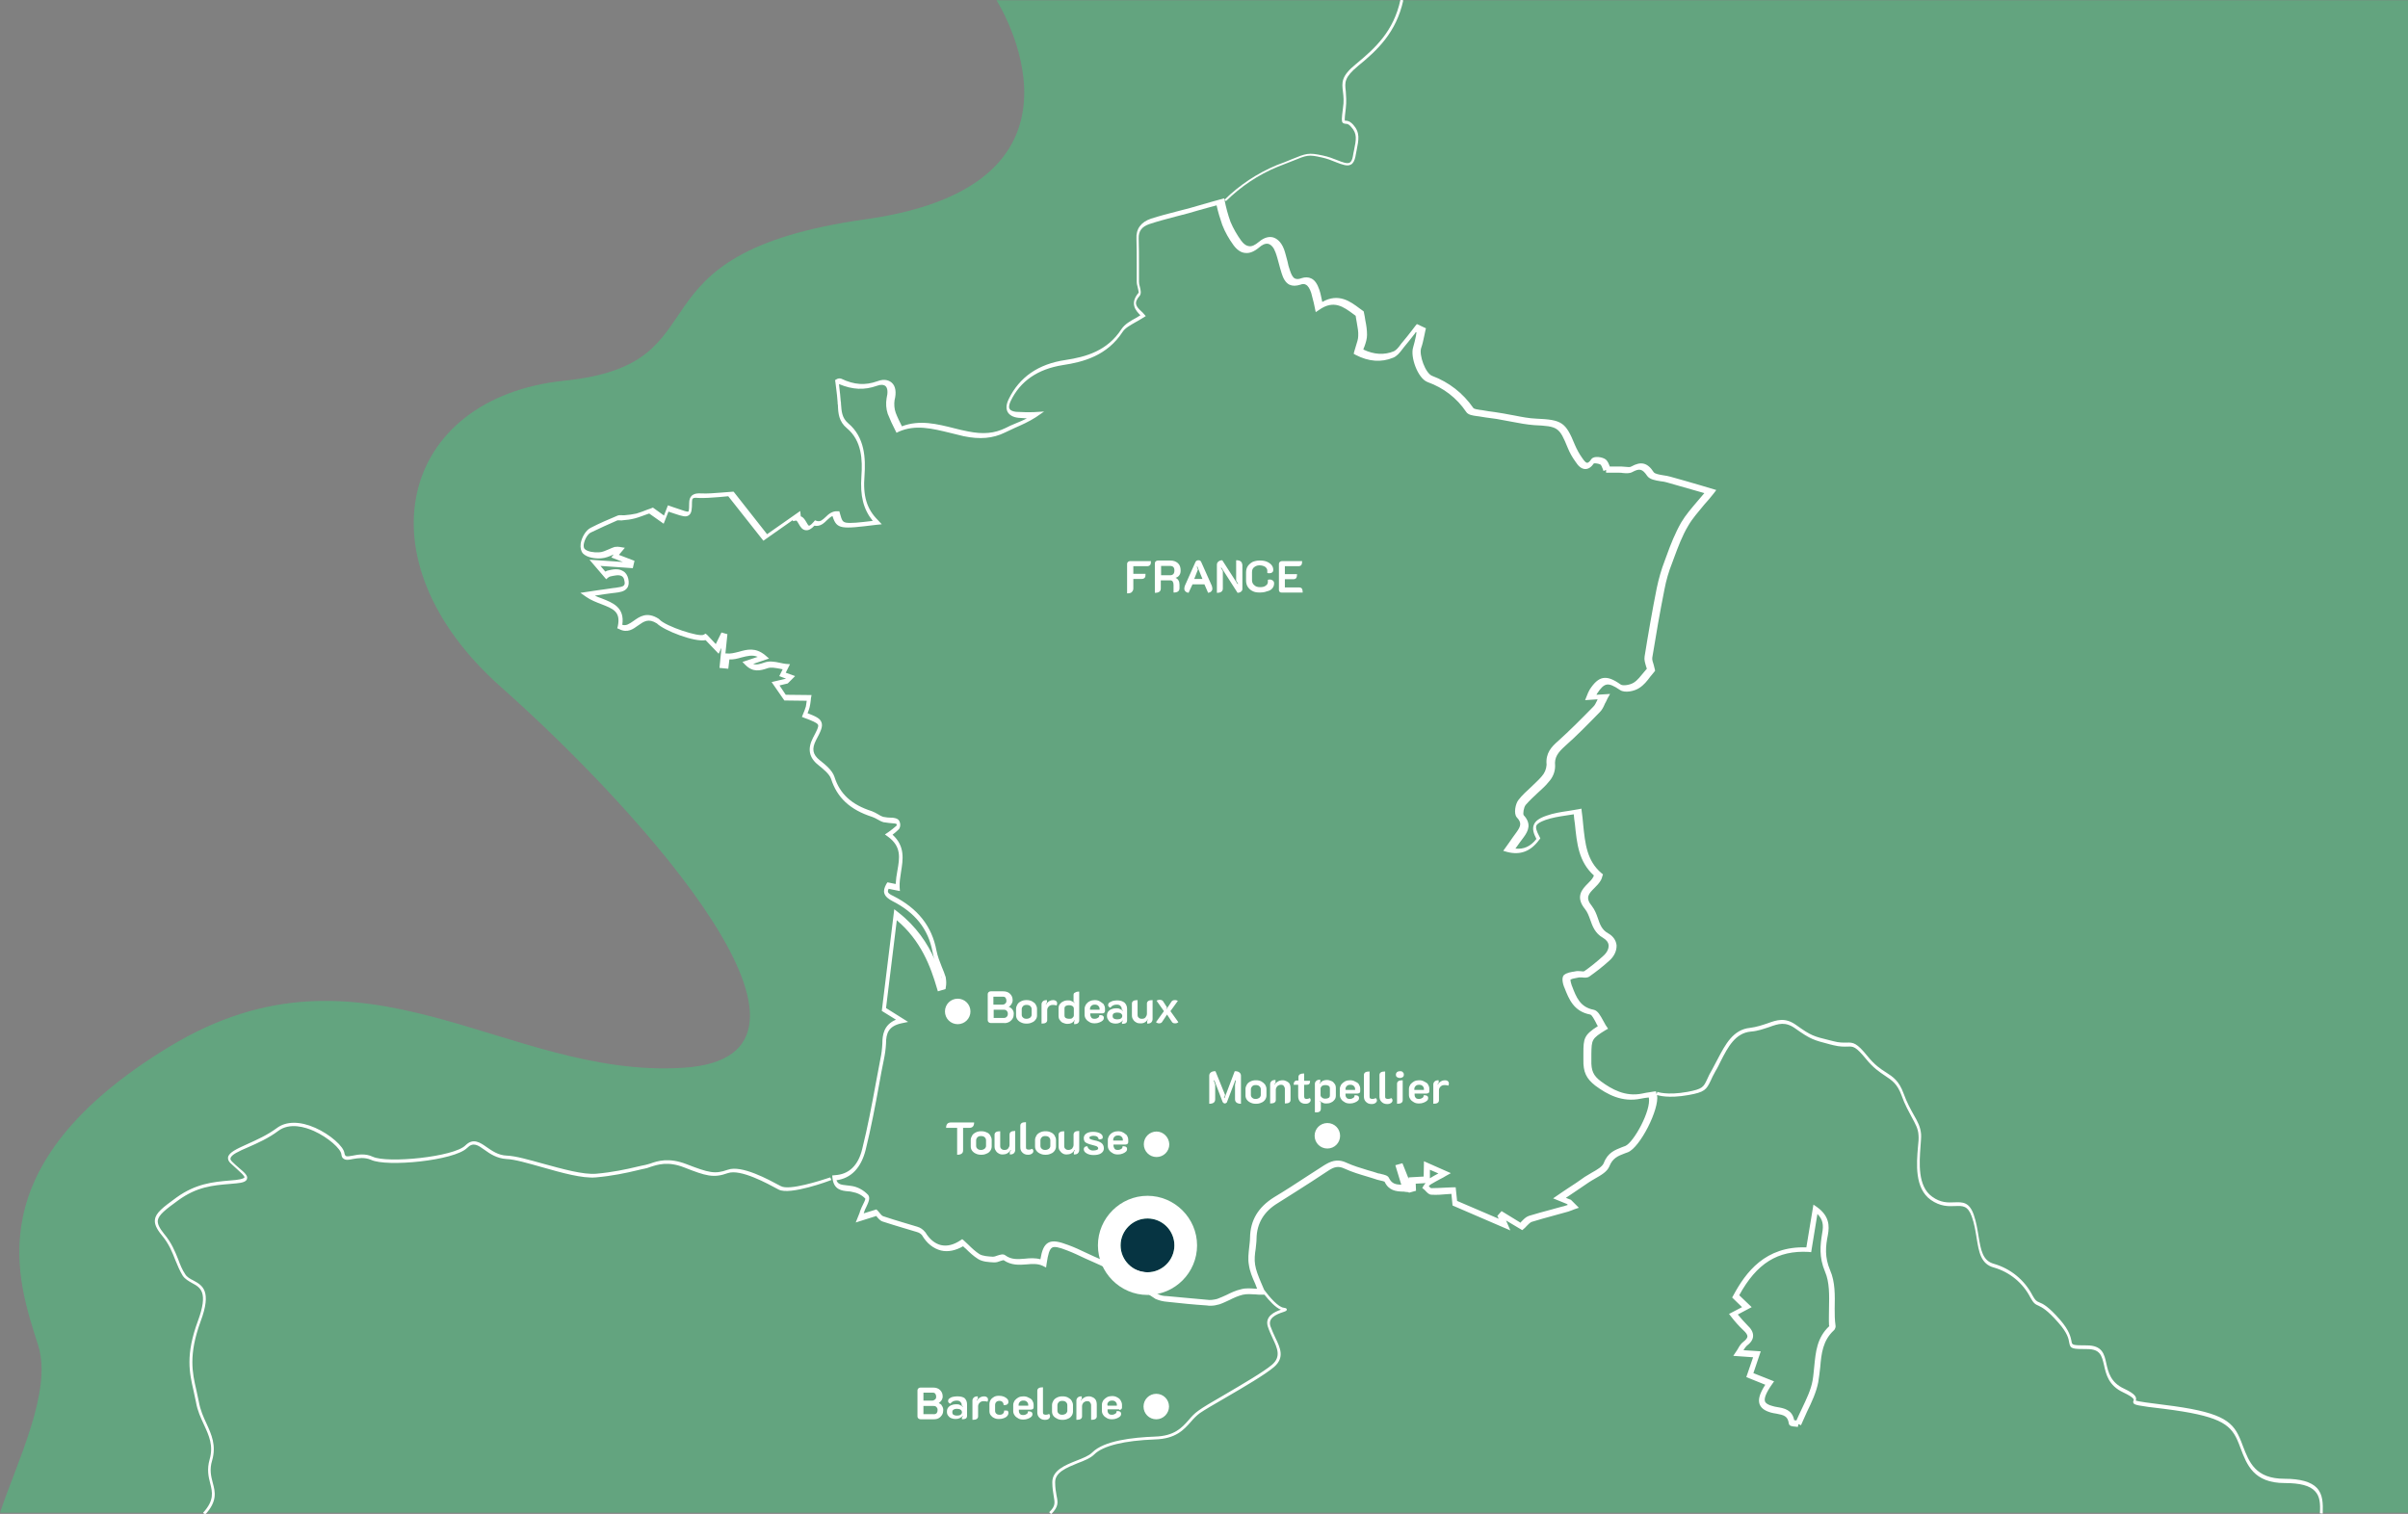 <?xml version="1.0" encoding="utf-8"?><svg version="1.1" id="map_x5F_footer" xmlns="http://www.w3.org/2000/svg" x="0" y="0" viewBox="0 0 850.1 534.5" xml:space="preserve"><rect x="0" y="0" width="850.1" height="534.5" fill="#808080" stroke="none"/><style>.st1{fill:#fff}</style><path d="M351.8.1s41.4 65-46.1 77.3-48.2 51-106.4 57-73.1 63.2-22.5 108.1S303.9 373.1 241.1 377s-112.3-49.4-181.4-7.4-53.2 83.1-46.2 105.5c5.1 16.1-7.7 41.5-13.5 59h850.1V.1H351.8z" fill="#63a47f"></path><path class="st1" d="M405.3 359.8c0 .3-.1.4-.3.6v1c.6 0 1.1-.1 1.4-.4s.5-.7.5-1.2v-6.7c-.7 0-1.2.1-1.5.3-.3.2-.5.5-.5.9v3.6c0 .5-.2.9-.5 1.3s-.8.5-1.3.5-.8-.1-1.1-.4c-.3-.2-.4-.6-.4-1v-5.2c-.7 0-1.2.1-1.5.3-.3.2-.5.5-.5.9v4.1c0 .6.1 1.1.4 1.5.2.4.6.8 1 1 .4.3.9.4 1.5.4 1.2.1 2.1-.4 2.8-1.5zm-39.2-1.3v-2.3c0-.6-.2-1.1-.5-1.6s-.8-.8-1.3-1.1c-.6-.3-1.2-.4-1.9-.4s-1.3.1-1.9.4c-.6.3-1 .6-1.3 1.1-.3.5-.5 1-.5 1.6v2.3c0 .6.2 1.1.5 1.5.3.4.8.8 1.3 1 .6.3 1.2.4 1.9.4s1.3-.1 1.9-.4c.6-.2 1-.6 1.3-1 .4-.5.5-1 .5-1.5zm-1.9-.2c0 .4-.2.7-.5 1-.3.2-.7.4-1.3.4-.5 0-.9-.1-1.2-.4-.3-.2-.5-.6-.5-1v-2c0-.4.2-.8.5-1.1.3-.3.7-.4 1.2-.4s1 .1 1.3.4c.3.3.5.6.5 1.1v2zm-7.9 2.5c.5-.3.9-.7 1.2-1.2.3-.5.4-1.1.4-1.7 0-.6-.2-1.1-.5-1.5s-.8-.8-1.3-.9c.4-.2.7-.5 1-1 .2-.4.4-.8.4-1.3 0-1-.3-1.7-.9-2.3s-1.4-.9-2.5-.9h-4.3c-.3 0-.6.1-.8.3-.2.2-.3.4-.3.7v9.2c0 .3.1.5.3.7.2.2.5.3.8.3h4.6c.7.1 1.3-.1 1.9-.4zm-5.5-8.9h3.3c.4 0 .7.1.9.4.2.3.3.6.3 1s-.1.8-.4 1c-.3.3-.6.4-.9.4h-3.3v-2.8zm0 7.5v-2.9h3.6c.4 0 .8.1 1 .4.3.3.4.6.4 1 0 .5-.1.8-.4 1.1-.3.3-.6.4-1 .4h-3.6zm65-6c-.1-.1-.2-.2-.4-.2-.2-.1-.4-.1-.6-.1-.6 0-1 .2-1.2.5l-1.8 2.7-.1-.1.3-.5-1.4-2.2c-.2-.3-.6-.5-1.2-.5-.2 0-.4 0-.6.1-.2.1-.4.1-.5.2l2.6 3.7-2.8 3.9c.1.1.3.2.5.3.2.1.4.1.6.1.2 0 .4 0 .6-.1.2-.1.3-.2.4-.3l1.8-2.7 1.8 2.7c.1.1.2.2.4.3.2.1.4.1.7.1.2 0 .4 0 .6-.1.2-.1.4-.2.5-.3l-2.8-3.9 2.6-3.6zm-36.8-2.1v2.4c.2.1.3.2.4.3l-.1.1c-.3-.3-.6-.5-1.1-.7-.4-.2-.8-.2-1.2-.2-.6 0-1.2.1-1.7.4-.5.2-.9.6-1.2 1-.3.4-.4.9-.4 1.5v2.5c0 .6.1 1.1.4 1.5.3.4.6.8 1.1 1 .5.2 1 .4 1.6.4.6 0 1.1-.1 1.5-.3.4-.2.8-.6 1.1-1l.1.1c-.1.1-.2.2-.3.4v.9c.6 0 1.1-.1 1.4-.4.3-.3.4-.6.4-1v-10.1c-.7 0-1.2.1-1.5.4-.3 0-.5.3-.5.8zm.1 7.2c0 .4-.2.6-.5.9s-.7.3-1.2.3-.9-.1-1.2-.3c-.3-.2-.4-.5-.4-1v-2.3c0-.4.1-.7.4-.9.3-.2.7-.3 1.2-.3s.9.1 1.2.3c.3.2.5.5.5.9v2.4zm-7.3-5.4c-1 0-1.9.5-2.5 1.5l-.1-.1c.1-.2.2-.3.4-.5v-.9c-.6 0-1.1.1-1.4.4s-.5.6-.5 1.1v6.8c.7 0 1.2-.1 1.5-.3.3-.2.5-.5.5-.9v-3.6c0-.5.2-.9.6-1.3s.9-.5 1.5-.5c.5 0 .9.1 1.2.2.1-.2.2-.4.2-.7 0-.4-.1-.7-.4-.9s-.5-.3-1-.3zm20.5 8c.5.2 1 .3 1.5.3.6 0 1.1-.1 1.5-.3.4-.2.8-.5 1.1-.8l.1.1-.4.4v.7c.6 0 1.1-.1 1.4-.3.3-.2.4-.6.4-1v-4c0-.9-.3-1.6-.9-2.2-.6-.5-1.5-.8-2.6-.8-.6 0-1.1.1-1.6.2-.5.2-.9.4-1.2.6s-.4.6-.4.9c0 .2.1.4.2.5.2.2.4.3.6.4.5-.7 1.2-1.1 2.2-1.1.6 0 1 .1 1.3.4.3.3.5.6.5 1v.3c.2.2.4.3.5.4l-.1.1c-.3-.3-.7-.5-1.1-.7-.4-.2-.8-.2-1.3-.2-.6 0-1.1.1-1.6.3-.5.2-.9.5-1.2.9-.3.4-.4.9-.4 1.4 0 .6.1 1 .4 1.4.3.6.7.9 1.1 1.1zm.9-3.3c.3-.2.7-.3 1.2-.3s1 .1 1.3.3.5.5.5.9-.2.7-.5.9c-.3.2-.7.3-1.3.3-.5 0-.9-.1-1.2-.3s-.4-.5-.4-.9.1-.7.4-.9zm-5-4.3c-.5-.3-1.1-.4-1.7-.4-.6 0-1.2.1-1.8.4s-1 .7-1.3 1.1c-.3.5-.5 1-.5 1.6v2.1c0 .6.2 1.1.5 1.5.3.5.8.8 1.3 1.1.5.3 1.1.4 1.8.4.6 0 1.1-.1 1.6-.3s.9-.4 1.2-.7c.3-.3.4-.6.4-.9 0-.3-.1-.6-.3-.7-.2-.2-.5-.3-.9-.3h-.4c0 .4-.1.7-.4.9-.3.2-.7.4-1.2.4-.6 0-1-.1-1.2-.4s-.4-.7-.4-1.1v-.4h4.2c.3 0 .5-.1.7-.2.2-.2.3-.4.3-.6v-.9c0-.6-.2-1.1-.5-1.6-.5-.4-.9-.7-1.4-1zm-.1 3h-3.3v-.3c0-.5.2-.8.5-1.1.3-.3.7-.4 1.2-.4s.9.1 1.2.4.5.6.5 1.1v.3zm78.2 35v-2.4c-.2-.1-.3-.2-.4-.3l.1-.1c.3.3.6.5 1.1.7.4.2.8.2 1.2.2.6 0 1.2-.1 1.7-.4.5-.2.9-.6 1.2-1 .3-.4.4-.9.4-1.5v-2.5c0-.6-.1-1.1-.4-1.5-.3-.4-.6-.8-1.1-1s-1-.4-1.6-.4c-.6 0-1.1.1-1.5.3-.4.2-.8.6-1.1 1l-.1-.1s.1-.2.3-.4v-.9c-.6 0-1.1.1-1.4.4-.3.3-.5.6-.5 1v10.1c1.4.2 2.1-.3 2.1-1.2zm-.1-7.2c0-.3.2-.6.5-.9.3-.2.7-.3 1.2-.3s.9.1 1.2.3c.3.2.4.5.4 1v2.3c0 .4-.1.7-.4.9s-.7.3-1.2.3-.9-.1-1.2-.4c-.3-.2-.5-.5-.5-.8v-2.4zm12.1-2.5c-.5-.3-1.1-.4-1.7-.4-.6 0-1.2.1-1.8.4-.5.3-1 .7-1.3 1.1-.3.5-.5 1-.5 1.6v2.1c0 .6.2 1.1.5 1.5.3.5.8.8 1.3 1.1.5.3 1.1.4 1.8.4.6 0 1.1-.1 1.6-.3.5-.2.9-.4 1.2-.7s.4-.6.4-.9c0-.3-.1-.6-.3-.7-.2-.2-.5-.3-.9-.3h-.4c0 .4-.1.7-.4.9s-.7.4-1.2.4c-.6 0-1-.1-1.2-.4-.3-.3-.4-.7-.4-1.1v-.4h4.2c.3 0 .5-.1.7-.2s.3-.4.3-.6v-.9c0-.6-.2-1.1-.5-1.6s-.8-.7-1.4-1zm0 3H475v-.3c0-.5.2-.8.5-1.1.3-.3.7-.4 1.2-.4s.9.1 1.2.4.5.6.5 1.1v.3zm7.4 2.9c-.4.2-.8.3-1.2.3-.4 0-.6-.1-.8-.2-.2-.2-.2-.4-.2-.8v-8.7c-.7 0-1.2.1-1.5.3-.3.2-.5.5-.5.9v7.6c0 .8.2 1.4.7 1.9.5.5 1.1.8 2 .8.6 0 1-.1 1.4-.4.3-.2.5-.5.5-.9 0-.1 0-.3-.1-.4-.1-.2-.2-.3-.3-.4zm-23.3 0c-.4.2-.7.3-1.1.3-.4 0-.6-.1-.7-.2-.1-.2-.2-.4-.2-.8v-4h.8c.4 0 .8-.1 1-.3.2-.2.3-.6.3-1.1h-2.1V379c-.7 0-1.1.1-1.5.3-.3.2-.5.5-.5.9v1.3h-.6c-.3 0-.6.1-.8.4-.2.2-.3.6-.3 1.1h1.6v4c0 .8.2 1.4.6 1.9.4.5 1.1.8 1.9.8.6 0 1.1-.1 1.4-.4.3-.2.5-.5.5-.9 0-.1 0-.3-.1-.4 0-.1-.1-.2-.2-.3zm40.3-5.9c-.5-.3-1.1-.4-1.7-.4-.6 0-1.2.1-1.8.4-.5.3-1 .7-1.3 1.1-.3.5-.5 1-.5 1.6v2.1c0 .6.2 1.1.5 1.5.3.5.8.8 1.3 1.1.5.3 1.1.4 1.8.4.6 0 1.1-.1 1.6-.3.5-.2.9-.4 1.2-.7s.4-.6.4-.9c0-.3-.1-.6-.3-.7-.2-.2-.5-.3-.9-.3h-.4c0 .4-.1.7-.4.9s-.7.4-1.2.4c-.6 0-1-.1-1.2-.4-.3-.3-.4-.7-.4-1.1v-.4h4.2c.3 0 .5-.1.7-.2s.3-.4.3-.6v-.9c0-.6-.2-1.1-.5-1.6s-.9-.7-1.4-1zm-.1 3h-3.3v-.3c0-.5.2-.8.5-1.1.3-.3.7-.4 1.2-.4s.9.1 1.2.4.5.6.5 1.1v.3zm-48.3-3c-.4-.2-.9-.4-1.4-.4-.6 0-1.2.1-1.7.4-.5.3-.9.6-1.2 1.1l-.1-.1c.1-.2.3-.4.4-.5v-1c-.6 0-1.1.1-1.4.4-.3.3-.5.6-.5 1.1v6.8c.7 0 1.2-.1 1.5-.3.3-.2.5-.5.5-.9v-3.6c0-.5.2-.9.5-1.3.4-.3.8-.5 1.3-.5s.8.1 1 .4.4.6.4 1v5.2c.7 0 1.2-.1 1.5-.3.3-.2.5-.5.5-.9v-4.3c0-.5-.1-1-.3-1.4s-.6-.7-1-.9zm55.8-.4c-1 0-1.9.5-2.5 1.5l-.1-.1c.1-.2.2-.3.4-.5v-.9c-.6 0-1.1.1-1.4.4-.3.3-.5.6-.5 1.1v6.8c.7 0 1.2-.1 1.5-.3.3-.2.5-.5.5-.9v-3.6c0-.5.2-.9.6-1.3s.9-.5 1.5-.5c.5 0 .9.1 1.2.2.1-.2.2-.4.2-.7 0-.4-.1-.7-.4-.9-.2-.2-.6-.3-1-.3zm-18.9 6.3c-.4.2-.8.3-1.2.3-.4 0-.6-.1-.8-.2-.2-.2-.2-.4-.2-.8v-8.7c-.7 0-1.2.1-1.5.3-.3.2-.5.5-.5.9v7.6c0 .8.2 1.4.7 1.9.5.5 1.1.8 2 .8.6 0 1-.1 1.4-.4.3-.2.5-.5.5-.9 0-.1 0-.3-.1-.4-.1-.2-.2-.3-.3-.4zm3-9.5c-.4 0-.7.1-1 .3-.2.2-.4.5-.4.9s.1.7.4.9c.3.2.6.3 1 .3s.7-.1 1-.3.4-.5.4-.9-.1-.6-.4-.9-.6-.3-1-.3zm-1 4.4v7.1c.7 0 1.2-.1 1.5-.3.3-.2.5-.5.5-.9v-7.1c-.7 0-1.2.1-1.5.3-.3.2-.5.5-.5.9zm-55.7-4c-.4-.3-.9-.4-1.6-.4l-3.6 9.5-.2-.1.4-1-3.4-8.4c-.7 0-1.2.1-1.6.4s-.6.7-.6 1.2v9.9c1.4 0 2.1-.5 2.1-1.6V383l-.5-1.5.2-.1 2.9 7.6c.1.2.2.3.3.4.2.1.3.2.5.2s.4-.1.5-.2c.2-.1.3-.2.3-.4l2.9-7.6.2.1-.3 1.5v5.1c0 1 .7 1.6 2.1 1.6v-9.9c0-.5-.2-.9-.6-1.2zm7.8 3.2c-.6-.3-1.2-.4-1.9-.4s-1.3.1-1.9.4c-.6.3-1 .6-1.3 1.1-.3.5-.5 1-.5 1.6v2.3c0 .6.2 1.1.5 1.5.3.4.8.8 1.3 1 .6.3 1.2.4 1.9.4s1.3-.1 1.9-.4c.6-.2 1-.6 1.3-1 .3-.4.5-1 .5-1.5v-2.3c0-.6-.2-1.1-.5-1.6-.3-.4-.8-.8-1.3-1.1zm-.2 4.8c0 .4-.2.7-.5 1-.3.2-.7.4-1.3.4-.5 0-.9-.1-1.2-.4-.3-.2-.5-.6-.5-1v-2c0-.4.2-.8.5-1.1.3-.3.7-.4 1.2-.4s1 .1 1.3.4c.3.3.5.6.5 1.1v2zm-71.9 114.3c.6.3 1.2.4 1.9.4s1.3-.1 1.9-.4c.6-.2 1-.6 1.3-1 .3-.4.5-1 .5-1.5v-2.3c0-.6-.2-1.1-.5-1.6s-.8-.8-1.3-1.1c-.6-.3-1.2-.4-1.9-.4s-1.3.1-1.9.4c-.6.3-1 .6-1.3 1.1-.3.5-.5 1-.5 1.6v2.3c0 .6.2 1.1.5 1.5.3.4.7.7 1.3 1zm.1-4.8c0-.4.2-.8.5-1.1.3-.3.7-.4 1.2-.4s1 .1 1.3.4c.3.3.5.6.5 1.1v2c0 .4-.2.7-.5 1-.3.2-.7.4-1.3.4-.5 0-.9-.1-1.2-.4-.3-.2-.5-.6-.5-1v-2zm8.6-3.1c-.6 0-1.1.1-1.4.4-.3.3-.5.6-.5 1.1v6.8c.7 0 1.2-.1 1.5-.3.3-.2.5-.5.5-.9v-3.6c0-.5.2-.9.5-1.3.4-.3.8-.5 1.3-.5s.8.1 1 .4.4.6.4 1v5.2c.7 0 1.2-.1 1.5-.3.3-.2.5-.5.5-.9v-4.3c0-.5-.1-1-.3-1.4s-.6-.8-1-1c-.4-.2-.9-.4-1.4-.4-.6 0-1.2.1-1.7.4-.5.3-.9.6-1.2 1.1l-.1-.1c.1-.2.3-.4.4-.5v-.9zm13.2 4.8c.3 0 .5-.1.7-.2.2-.2.3-.4.3-.6v-1c0-.6-.2-1.1-.5-1.6s-.7-.8-1.3-1.1c-.5-.3-1.1-.4-1.7-.4-.6 0-1.2.1-1.8.4-.5.3-1 .7-1.3 1.1-.3.5-.5 1-.5 1.6v2.1c0 .6.2 1.1.5 1.5.3.5.8.8 1.3 1.1.5.3 1.1.4 1.8.4.6 0 1.1-.1 1.6-.3.5-.2.9-.4 1.2-.7.3-.3.4-.6.4-.9 0-.3-.1-.6-.3-.7-.2-.2-.5-.3-.9-.3h-.4c0 .4-.1.7-.4.9-.3.2-.7.4-1.2.4-.6 0-1-.1-1.2-.4-.3-.3-.4-.7-.4-1.1v-.4h4.1zm-4.2-1.8c0-.5.2-.8.5-1.1.3-.3.7-.4 1.2-.4s.9.1 1.2.4.5.6.5 1.1v.3H391v-.3zm-20.2 4c0-.1 0-.3-.1-.4-.1-.1-.1-.3-.2-.4-.4.2-.8.3-1.2.3-.4 0-.6-.1-.8-.2-.2-.2-.2-.4-.2-.8v-8.7c-.7 0-1.2.1-1.5.3-.3.2-.5.5-.5.9v7.6c0 .8.2 1.4.7 1.9.5.5 1.1.8 2 .8.6 0 1-.1 1.4-.4.3-.3.4-.6.4-.9zm-7.7-6.6c-.5-.3-1.1-.4-1.7-.4-.6 0-1.2.1-1.8.4-.5.3-1 .7-1.3 1.1-.3.5-.5 1-.5 1.6v2.1c0 .6.2 1.1.5 1.5.3.5.8.8 1.3 1.1.5.3 1.1.4 1.8.4.6 0 1.1-.1 1.6-.3.5-.2.9-.4 1.2-.7s.4-.6.4-.9c0-.3-.1-.6-.3-.7-.2-.2-.5-.3-.9-.3h-.4c0 .4-.1.7-.4.9s-.7.4-1.2.4c-.6 0-1-.1-1.2-.4-.3-.3-.4-.7-.4-1.1v-.4h4.2c.3 0 .5-.1.7-.2s.3-.4.3-.6v-.9c0-.6-.2-1.1-.5-1.6s-.9-.8-1.4-1zm-.1 2.9h-3.3v-.3c0-.5.2-.8.5-1.1.3-.3.7-.4 1.2-.4s.9.1 1.2.4c.3.3.5.6.5 1.1v.3zm-25-3.3c-.6 0-1.1.1-1.6.2s-.9.4-1.2.6-.4.6-.4.9c0 .2.1.4.2.5.2.2.4.3.6.4.5-.7 1.2-1.1 2.2-1.1.6 0 1 .1 1.3.4.3.3.5.6.5 1v.3c.2.2.4.3.5.4l-.1.1c-.3-.3-.7-.5-1.1-.7-.4-.2-.8-.2-1.3-.2-.6 0-1.1.1-1.6.3-.5.2-.9.5-1.2.9-.3.4-.4.9-.4 1.4 0 .6.1 1 .4 1.4.3.4.6.7 1.1.9.5.2 1 .3 1.5.3.6 0 1.1-.1 1.5-.3.4-.2.8-.5 1.1-.8l.1.1-.4.4v.7c.6 0 1.1-.1 1.4-.3.3-.2.4-.6.4-1v-4c0-.9-.3-1.6-.9-2.2-.6-.4-1.4-.6-2.6-.6zm1.2 6.5c-.3.2-.7.3-1.3.3-.5 0-.9-.1-1.2-.3s-.4-.5-.4-.9.1-.7.4-.9c.3-.2.7-.3 1.2-.3s1 .1 1.3.3.5.5.5.9-.2.7-.5.9zm15.7-1.5h-.3c0 .4-.1.8-.4 1.1-.3.3-.7.4-1.2.4s-.9-.1-1.2-.4-.4-.6-.4-1v-2c0-.4.1-.8.4-1.1s.7-.4 1.1-.4c.5 0 .8.1 1.1.4.3.3.4.6.4 1.1h.3c.4 0 .8-.1 1-.3.3-.2.4-.5.4-.8 0-.4-.1-.8-.4-1.1-.3-.3-.7-.6-1.2-.8-.5-.2-1.1-.3-1.7-.3-.7 0-1.3.1-1.8.4s-.9.6-1.2 1.1c-.3.5-.4 1-.4 1.6v2.2c0 .6.1 1.1.4 1.5.3.4.7.8 1.2 1 .5.3 1.1.4 1.8.4.6 0 1.2-.1 1.7-.3.5-.2.9-.4 1.2-.8.3-.3.4-.7.4-1.1 0-.3-.1-.6-.4-.8 0 .1-.3 0-.8 0zm-23.4-2.6c.4-.3.7-.6 1-1 .2-.4.4-.8.4-1.3 0-1-.3-1.7-.9-2.3s-1.4-.9-2.5-.9H325c-.3 0-.6.1-.8.3-.2.2-.3.4-.3.7v9.2c0 .3.1.5.3.7.2.2.5.3.8.3h4.6c.7 0 1.3-.1 1.8-.4s.9-.7 1.2-1.2c.3-.5.4-1.1.4-1.7 0-.6-.2-1.1-.5-1.5-.1-.4-.6-.7-1.1-.9zm-5.4-3.7h3.3c.4 0 .7.1.9.4s.3.6.3 1-.1.8-.4 1-.6.4-.9.4H326v-2.8zm4.7 7.2c-.3.3-.6.4-1 .4H326v-2.9h3.6c.4 0 .8.1 1 .4.3.3.4.6.4 1 0 .5-.1.8-.3 1.1zm16.7-5.9c-1 0-1.9.5-2.5 1.5l-.1-.1c.1-.2.2-.3.4-.5v-.9c-.6 0-1.1.1-1.4.4-.3.3-.5.6-.5 1.1v6.8c.7 0 1.2-.1 1.5-.3.3-.2.5-.5.5-.9v-3.6c0-.5.2-.9.6-1.3s.9-.5 1.5-.5c.5 0 .9.1 1.2.2.1-.2.2-.4.2-.7 0-.4-.1-.7-.4-.9s-.5-.3-1-.3zm69-290c.3-.4.4-1 .4-1.6 0-1.1-.3-2-1-2.6s-1.5-.9-2.7-.9h-4.3c-.3 0-.6.1-.8.3-.2.2-.3.4-.3.7v10.4c.7 0 1.2-.1 1.6-.4s.5-.7.5-1.2v-2.8h3.2c.5 0 .8.1 1 .4.2.3.3.7.3 1.2v2.7c.7 0 1.2-.1 1.6-.4.4-.3.5-.7.5-1.2v-1.2c0-1.2-.5-2-1.4-2.4.7-.2 1.1-.5 1.4-1zm-2.2-.3c-.3.3-.7.4-1.2.4h-3.1v-3.3h3.1c1.1 0 1.6.5 1.6 1.6 0 .5-.1 1-.4 1.3zm38.2 6.5h7.5c0-.6-.1-1.1-.3-1.4-.2-.3-.6-.4-1-.4h-5v-2.9h2.9c.5 0 .8-.1 1.1-.4.2-.3.3-.8.3-1.4h-4.3v-2.8h4.7c.5 0 .8-.1 1.1-.4.2-.3.3-.8.3-1.4h-7.1c-.3 0-.6.1-.8.3-.2.2-.3.4-.3.7v9.2c0 .3.1.5.3.7 0 .1.3.2.6.2zm-3.2-1.5c.4-.5.6-1.1.6-1.7 0-.4-.1-.7-.4-1-.3-.2-.6-.4-1.1-.4-.2 0-.4 0-.7.1v.7c0 .6-.2 1-.8 1.4-.5.4-1.2.5-2 .5s-1.5-.2-2-.7c-.5-.4-.8-1-.8-1.7V202c0-.7.2-1.3.7-1.7.5-.4 1.1-.7 1.9-.7.8 0 1.5.2 2 .5.5.4.8.8.8 1.4v.8c.3.1.5.1.7.1.4 0 .8-.1 1-.3.3-.2.4-.5.4-.9 0-.7-.2-1.2-.6-1.7-.4-.5-1-.9-1.7-1.2s-1.6-.4-2.5-.4c-.9 0-1.8.2-2.5.5-.7.4-1.3.9-1.7 1.5s-.6 1.4-.6 2.2v2.9c0 .8.2 1.6.6 2.2s1 1.2 1.7 1.5c.7.4 1.6.5 2.5.5.9 0 1.8-.1 2.5-.4 1-.2 1.6-.6 2-1.1zm-21.2.1c0-.3-.1-.6-.2-1l-3.7-8.3c-.2-.5-.5-.7-1-.7s-.9.2-1.1.7l-3.7 8.3c-.1.3-.2.7-.2 1 0 .4.1.7.4 1s.6.4 1.1.5l1.4-3h4.2l1.3 3c.5-.1.8-.2 1.1-.5s.4-.6.4-1zm-6.4-3.4l1.3-3.3-.4-1 .2-.1 1.8 4.4h-2.9zm-21.5 3.4v-3.4h2.9c.5 0 .8-.1 1.1-.4s.3-.8.3-1.4h-4.3v-2.7h4.8c.5 0 .8-.1 1.1-.4s.3-.8.3-1.4H399c-.3 0-.6.1-.8.3-.2.2-.3.4-.3.7v10.4c.7 0 1.3-.1 1.6-.4.4-.4.6-.8.6-1.3zm37.9-9.6c-.4-.3-.9-.4-1.6-.4v7.2l.7 1.1-.2.1-5.4-8.4c-.6 0-1.1.2-1.4.5-.4.3-.5.7-.5 1.2v9.8c.7 0 1.2-.1 1.6-.4s.5-.7.5-1.2v-6.1l-.7-1.1.2-.1 5.7 8.9c.4 0 .8-.1 1.2-.4s.5-.6.5-1v-8.4c-.1-.6-.2-1-.6-1.3zm-59 202.4v3.6c0 .5-.2.9-.5 1.3-.3.3-.8.5-1.3.5s-.8-.1-1.1-.4c-.3-.2-.4-.6-.4-1v-5.2c-.7 0-1.2.1-1.5.3-.3.2-.5.5-.5.9v4.1c0 .6.1 1.1.4 1.5.3.4.6.8 1 1 .4.3.9.4 1.5.4 1.2 0 2.1-.5 2.8-1.6l.1.1c-.1.2-.2.4-.4.5v1c.6 0 1.1-.1 1.4-.4s.5-.7.5-1.2v-6.7c-.7 0-1.2.1-1.5.3-.3.2-.5.5-.5 1zm-14.6 5c-.4.2-.8.3-1.2.3-.4 0-.6-.1-.8-.2-.2-.2-.2-.4-.2-.8v-8.7c-.7 0-1.2.1-1.5.3-.3.2-.5.5-.5.9v7.6c0 .8.2 1.4.7 1.9.5.5 1.1.8 2 .8.6 0 1-.1 1.4-.4.3-.2.5-.5.5-.9 0-.1 0-.3-.1-.4-.1-.2-.2-.3-.3-.4zm-8-5v3.6c0 .5-.2.9-.5 1.3s-.8.5-1.3.5-.8-.1-1.1-.4c-.3-.2-.4-.6-.4-1v-5.2c-.7 0-1.2.1-1.5.3-.3.2-.5.5-.5.9v4.1c0 .6.1 1.1.4 1.5.2.4.6.8 1 1 .4.3.9.4 1.5.4 1.2 0 2.1-.5 2.8-1.6l.1.1c-.1.2-.2.4-.4.5v1c.6 0 1.1-.1 1.4-.4.3-.3.5-.7.5-1.2v-6.7c-.7 0-1.2.1-1.5.3s-.5.5-.5 1zm32.5 3c-.5-.4-1.4-.8-2.6-1-.6-.1-1-.3-1.3-.4s-.4-.3-.4-.5.1-.4.4-.5c.3-.1.6-.2 1-.2.5 0 1 .1 1.3.3.3.2.5.5.6 1 .5 0 .8-.1 1.1-.2s.3-.4.3-.6c0-.6-.3-1-1-1.4-.6-.3-1.4-.5-2.4-.5s-1.8.2-2.4.6-.9 1-.9 1.6c0 .5.1.9.3 1.2.2.3.5.5 1 .7.4.2 1.1.4 1.9.6.7.2 1.2.3 1.5.5.3.2.4.4.4.6 0 .3-.2.5-.5.6-.3.1-.7.2-1.3.2-.5 0-.9-.1-1.3-.4-.4-.3-.6-.6-.7-1.1-.5 0-.8.1-1 .3-.2.2-.3.4-.3.7 0 .6.3 1.1 1 1.5s1.4.6 2.5.6 2-.2 2.6-.6 1-1 1-1.7c0-.9-.3-1.5-.8-1.9zm7.5-3.8c-.5-.3-1.1-.4-1.7-.4-.6 0-1.2.1-1.8.4-.6.3-1 .7-1.3 1.1-.3.5-.5 1-.5 1.6v2.1c0 .6.2 1.1.5 1.5.3.5.8.8 1.3 1.1.5.3 1.1.4 1.8.4.6 0 1.1-.1 1.6-.3.5-.2.9-.4 1.2-.7.3-.3.4-.6.4-.9 0-.3-.1-.6-.3-.7-.2-.2-.5-.3-.9-.3h-.4c0 .4-.1.7-.4.9-.3.2-.7.4-1.2.4-.6 0-1-.1-1.2-.4s-.4-.7-.4-1.1v-.4h4.2c.3 0 .5-.1.7-.2.2-.2.3-.4.3-.6v-.9c0-.6-.2-1.1-.5-1.6-.5-.4-.9-.8-1.4-1zm-.1 2.9H393v-.3c0-.5.2-.8.5-1.1.3-.3.7-.4 1.2-.4s.9.1 1.2.4c.3.3.5.6.5 1.1v.3zm-25.3-2.9c-.6-.3-1.2-.4-1.9-.4s-1.3.1-1.9.4c-.6.3-1 .6-1.3 1.1-.3.5-.5 1-.5 1.6v2.3c0 .6.2 1.1.5 1.5.3.4.8.8 1.3 1 .6.3 1.2.4 1.9.4s1.3-.1 1.9-.4c.6-.2 1-.6 1.3-1 .3-.4.5-1 .5-1.5v-2.3c0-.6-.2-1.1-.5-1.6s-.8-.9-1.3-1.1zm-.2 4.8c0 .4-.2.7-.5 1-.3.2-.7.4-1.3.4-.5 0-.9-.1-1.2-.4-.3-.2-.5-.6-.5-1v-2c0-.4.2-.8.5-1.1.3-.3.7-.4 1.2-.4s1 .1 1.3.4c.3.3.5.6.5 1.1v2zm-22.5-4.8c-.6-.3-1.2-.4-1.9-.4s-1.3.1-1.9.4c-.6.3-1 .6-1.3 1.1-.3.5-.5 1-.5 1.6v2.3c0 .6.2 1.1.5 1.5.3.4.8.8 1.3 1 .6.3 1.2.4 1.9.4s1.3-.1 1.9-.4c.6-.2 1-.6 1.3-1 .3-.4.5-1 .5-1.5v-2.3c0-.6-.2-1.1-.5-1.6s-.7-.9-1.3-1.1zm-.2 4.8c0 .4-.2.7-.5 1-.3.2-.7.4-1.3.4-.5 0-.9-.1-1.2-.4-.3-.2-.5-.6-.5-1v-2c0-.4.2-.8.5-1.1.3-.3.7-.4 1.2-.4s1 .1 1.3.4c.3.3.5.6.5 1.1v2zm-4.2-8.3h-8.2c-1.1 0-1.7.6-1.7 1.9h3.9v9.5c.7 0 1.2-.1 1.6-.4.4-.3.5-.7.5-1.2v-7.9h2.2c1.2 0 1.7-.7 1.7-1.9zm-5.8-34.7c2.5 0 4.5-2 4.5-4.5s-2-4.5-4.5-4.5-4.5 2-4.5 4.5 2 4.5 4.5 4.5zm130.5 34.9c-2.5 0-4.5 2-4.5 4.5s2 4.5 4.5 4.5 4.5-2 4.5-4.5-2-4.5-4.5-4.5zm-55.9 100.1c0-2.5-2-4.5-4.5-4.5s-4.5 2-4.5 4.5 2 4.5 4.5 4.5 4.5-2.1 4.5-4.5zm-4.4-97.1c-2.5 0-4.5 2-4.5 4.5s2 4.5 4.5 4.5 4.5-2 4.5-4.5c-.1-2.5-2.1-4.5-4.5-4.5zm239.4 62.6c.1-4.7.2-9.5-1.6-13.6-2-4.7-1.6-8.5-.8-12.5.6-3.2.5-6.7-3.8-9.8l-1.3-.9-2.5 15.1c-14.5-.5-21.4 8.8-25.8 17l-.4.7 3.5 3.4-4.6 2.4.7.9c1.3 1.7 2.8 3.4 4.4 4.9.9.8 1.4 1.6 1.4 2.1 0 .6-.5 1.2-1.5 2-.8.6-1.3 1.4-1.8 2.3-.2.4-.5.8-.7 1.1l-1 1.5 7 .5-2.4 7 6.7 2.7c-2 3.1-2.6 5.2-2 6.9.7 1.8 2.6 2.5 3.9 2.9.7.2 1.3.3 2 .4 2.6.5 4 .8 4.4 3.4.1 1 1.1 1.1 2.4 1.2.3 0 .6.1.8.1l.2-1 .9.4c.7-1.6 1.4-3.2 2.1-4.7 1.7-3.5 3.3-6.9 4-10.5.3-1.8.5-3.6.7-5.3.4-4.8.9-9.4 4.8-13l.2-.2c.3-.5.5-1 .4-1.5-.3-2-.3-4-.3-5.9zm-1.9 6.1c-4.4 4.1-4.8 9.2-5.3 14.1-.2 1.7-.3 3.5-.6 5.1-.6 3.4-2.2 6.6-3.8 10-.6 1.3-1.3 2.7-1.9 4.1h-.1c-.2 0-.5-.1-.7-.1-.7-3.7-3.6-4.2-5.9-4.6-.6-.1-1.2-.2-1.8-.4-1.5-.4-2.3-.9-2.6-1.6-.4-1.1.4-3.1 2.5-6.1l.7-1-7.3-2.9 2.6-7.7-6.1-.4c.4-.7.8-1.2 1.2-1.6 1.5-1.1 2.2-2.3 2.2-3.5 0-1.2-.6-2.4-2-3.7-1.2-1.2-2.3-2.5-3.4-3.8l4.9-2.6-4.4-4.2c6.2-11.3 13.6-15.9 24.5-15.3l.9.1 2.2-13.5c2 2 2.2 4 1.7 6.7-.7 4.3-1.2 8.5 1 13.7 1.6 3.7 1.5 8.3 1.4 12.8 0 2-.1 4 0 6.1.1.2.1.3.1.3zm-370.1-49.4l-.2-.1c-4.1-2.2-13.7-7.5-18.6-5.7-4.5 1.6-6.6 1.1-14.6-2-6.2-2.4-10.2-1.1-12.7-.2-.7.2-1.3.4-1.8.5-.7.1-1.8.4-3.2.7-3.3.8-8.4 1.9-14.1 2.4-4.6.4-12-1.7-18.6-3.5-5.1-1.4-9.9-2.8-13-2.9-3-.1-5.2-1.7-7.1-3-2.4-1.7-4.8-3.3-7.5-.6-4.1 4.1-27.6 6.4-32.7 4-2.6-1.2-5.1-.8-7-.4-1.1.2-2.1.4-2.6.1-.2-.2-.3-.5-.4-.9-.2-2.4-5.1-6.7-10.3-9-5.4-2.4-10.3-2.4-13.6.1-3.2 2.4-7.2 4.2-10.3 5.6-3.8 1.7-6.6 3-6.9 4.7-.1.7.2 1.4.8 2 .8.8 1.7 1.5 2.4 2.2 1.2 1.1 2.7 2.4 2.6 2.9 0 .1-.4.6-3 .9-.7.1-1.5.1-2.2.2-5.9.5-12 1.1-18.8 6-4.8 3.5-7.3 5.4-7.6 7.8-.2 1.5.5 3.2 2.4 5.5 2.6 3.1 3.7 6 4.8 8.8.8 1.9 1.5 3.7 2.6 5.5.8 1.2 2.1 1.9 3.3 2.6 3 1.6 5.8 3.2 2.1 13.3-4.5 12.1-3 18.5-1.6 24.6.3 1.4.6 2.7.9 4.2.5 3 1.7 5.5 2.8 7.9 1.8 3.9 3.4 7.4 2 12.3-1 3.5-.4 6.1.2 8.4.8 3.2 1.5 6-2.5 10.4l.7.7c4.4-4.8 3.6-8 2.7-11.3-.6-2.3-1.2-4.7-.2-7.9 1.5-5.3-.2-9-2-13-1.1-2.3-2.2-4.8-2.7-7.7-.3-1.4-.6-2.9-.9-4.2-1.4-6-2.8-12.3 1.5-24.1 4.1-10.9.6-12.8-2.5-14.5-1.2-.6-2.3-1.2-2.9-2.2-1.1-1.6-1.8-3.4-2.5-5.3-1.1-2.7-2.3-5.8-5-9-1.7-2.1-2.3-3.5-2.2-4.7.3-2 2.8-3.9 7.2-7.1 6.6-4.8 12.2-5.3 18.3-5.8.7-.1 1.5-.1 2.2-.2 2.4-.2 3.6-.7 3.8-1.6.4-1.1-1-2.3-2.9-3.9-.7-.6-1.6-1.4-2.4-2.2-.6-.6-.6-1-.5-1.2.2-1.2 3-2.5 6.3-3.9 3.2-1.4 7.2-3.2 10.5-5.7 4.1-3.1 9.7-1.3 12.6 0 5.1 2.3 9.5 6.3 9.7 8.2.1.8.3 1.3.8 1.6.8.6 1.9.4 3.3.1 1.8-.3 4.1-.7 6.4.3 5.5 2.6 29.4.3 33.9-4.2 2.2-2.2 3.8-1 6.2.7 1.9 1.4 4.4 3 7.6 3.2 3 .1 7.7 1.5 12.7 2.9 7 2 14.2 4 18.9 3.6 5.8-.5 10.9-1.6 14.2-2.4 1.4-.3 2.4-.6 3.1-.7.6-.1 1.2-.3 2-.6 2.5-.8 6.2-2.1 12 .2 7.6 3 10.3 3.8 15.3 2 4.5-1.6 14.1 3.7 17.8 5.7l.2.1c3.9 2.1 18-3.1 18.6-3.4l-.4-.9c-3.6 1.2-14.5 4.7-17.4 3.1zm542.2 106.5c-2-2.1-5.8-3.2-11.4-3.2-10.3 0-12.5-5.9-14.7-11.6-.4-1.1-.8-2.1-1.2-3-2.7-6.1-7-9.1-26.6-11.5-5-.6-9.2-1.2-10-1.5.4-1.2-.1-2.3-4.1-4.2-4.8-2.2-5.6-5.8-6.3-8.9-.7-3.3-1.4-6.4-6.9-6.4-5.1 0-5.2-.1-5.4-1.5-.3-1.4-.7-3.7-4-7.5-4.2-4.8-6.1-5.7-7.4-6.2-1-.4-1.4-.7-2.4-2.5-2.8-5.4-7.7-9.4-13.6-11.1-4-1.1-4.6-4.9-5.4-9.7-.4-2.4-.8-5-1.7-7.6-1.6-4.6-4-4.5-6.8-4.4-2.3.1-4.9.2-7.9-2-5.2-3.7-4.5-12.1-4.1-17.7.1-1.8.3-3.3.2-4.4-.2-2.5-1.2-4.4-2.6-6.8-1.1-2-2.4-4.3-3.6-7.6-1.6-4.4-3.7-5.8-6.2-7.4-1.9-1.2-4-2.6-6.5-5.7-3.8-4.7-5-4.9-7.4-4.8-1.1 0-2.5.1-4.7-.5l-1.2-.3c-5.7-1.4-6.6-1.6-11.9-5.4-3.9-2.8-6.8-1.8-10.1-.6-1.8.6-3.8 1.3-6.2 1.6-6 .6-8.7 5.9-11.4 11-.6 1.2-1.3 2.4-1.9 3.6-.8 1.4-1.4 2.5-1.8 3.5-1.3 2.8-1.6 3.5-7 4.5-7.2 1.3-10.6 0-10.6 0l-.3.9v-.2l-.2-.9-.9.1c-.4.1-.8.1-1.2.2-.9.1-1.8.3-2.8.5-5.9 1.2-10.7-1.5-14.5-4.3-2.7-2-3.5-3.8-3.4-7.5v-2.2c.1-5 .1-5.4 5-8.4l.9-.5-.6-.9c-.4-.5-.7-1.3-1.1-1.9-1-1.8-1.9-3.6-3.4-3.9-4.7-.9-6.1-4.3-7.6-8.3l-.1-.2c-.3-.8-.5-1.8-.5-2.1.6-.4 1.6-.5 2.5-.7l.5-.1h1.2c.8.1 1.8.2 2.6-.4 2.4-1.7 4.7-3.5 6.8-5.4 1.9-1.6 2.8-3.7 2.7-5.6-.2-1.7-1.2-3.2-3-4.2-2.2-1.2-2.9-3.2-3.6-5.3-.5-1.5-1.1-3-2.1-4.3-2.5-3-1.1-4.4.9-6.4.8-.8 1.7-1.7 2.3-2.8.2-.4.4-.9.5-1.4l.2-.6-.5-.4c-5.2-4.4-5.8-10.4-6.5-17.3-.1-1.5-.3-3-.5-4.5l-.1-1-1 .2-3.6.6c-2.7.4-5.3.8-7.8 1.7-2.6.9-3.9 1.9-4.4 3.2-.6 1.4-.1 3.1.9 5-2.1 2.7-4.5 3.7-7.4 3.4l.2-.3c.9-1.3 1.8-2.5 2.7-3.7 1.7-2.3 2.8-4.8 0-7.8-.3-.5 0-2.7.7-3.6 1.3-1.5 2.8-2.9 4.3-4.3 1.3-1.2 2.7-2.4 3.8-3.8 1.4-1.5 2.3-3.5 2.3-5.6v-.2c-.3-2.9 1-4.6 3.4-6.8 4.2-3.7 7.9-7.5 12.4-12.1.8-.8 1.3-1.8 1.8-3 .3-.5.6-1.1.9-1.8l.9-1.6-4.8.3c.1-.1.1-.3.2-.4 1.3-2 2.3-3 3.4-3.2 1.1-.2 2.5.4 4.7 1.9 1.7 1.2 5.2.4 6.8-.7 1.6-1 2.8-2.5 3.9-4 .5-.6.9-1.1 1.4-1.7l.3-.4-.1-.5c-.1-.5-.3-1.1-.4-1.6-.3-.9-.6-1.8-.5-2.5 1.3-8 2.7-16.1 4.3-24.1.6-3.2 1.5-6.3 2.7-9.3l.7-1.9c1.4-3.8 2.9-7.8 5-11.3 1.5-2.6 3.5-4.8 5.7-7.5 1.1-1.2 2.2-2.5 3.3-3.9l.9-1.2-5.7-1.7c-3.8-1.1-7.2-2.1-10.5-3-.8-.2-1.6-.4-2.5-.5-1.3-.2-3-.5-3.4-1.1-2.2-3.4-4.5-3.9-7.9-2-.4.3-1.3.2-2.2.1-.5 0-.9-.1-1.4-.1h-4c-.3-.8-.7-2-1.6-2.6-1-.7-4-1.3-4.9 0-.8 1.2-1.3 1.3-1.5 1.3-.4 0-1-.6-1.8-1.8-1-1.4-1.8-2.9-2.5-4.5-3.3-8.1-4.6-8.9-13.7-9.3-2.5-.1-5.1-.6-7.6-1.1-1.3-.2-2.6-.5-3.8-.7-1-.2-2.1-.3-3.1-.5-1.5-.2-3.1-.4-4.6-.7-.3 0-.5-.1-.8-.1-.7-.1-2.1-.3-2.3-.7-3.6-5.2-8.6-9.1-14.5-11.3-2.4-.9-4.7-7.4-3.9-9.8.5-1.4.8-2.9 1.1-4.3.1-.6.3-1.3.4-1.9l.2-.8-3.2-1.5-.5.6c-.4.6-.9 1.1-1.3 1.7-1 1.3-2.1 2.7-3.2 4-.3.3-.5.6-.8 1-.7 1-1.5 1.9-2.3 2.3-3.4 1.4-7 1.2-10.8-.6.1-.4.2-.7.4-1.1.5-1.4.9-2.7.9-4.1 0-1.6-.2-3.2-.6-5.1-.1-.9-.3-1.8-.5-2.8l-.1-.4-.3-.2c-.3-.2-.7-.5-1.1-.8-3.2-2.4-7.4-5.6-13.2-2.3 0-.2-.1-.3-.1-.5-.3-1.3-.5-2.5-.9-3.7-.7-2.1-1.6-3.5-2.9-4.1-1-.5-2.2-.5-3.4-.1-1 .4-1.8.4-2.4.1-.8-.4-1.3-1.6-1.7-2.8-.4-1.1-.7-2.2-.9-3.3-.4-1.4-.7-2.8-1.2-4.2-1.1-2.9-2.8-3.9-3.9-4.2-1.1-.3-2.9-.2-5 1.6-1.3 1.1-2.5 1.7-3.5 1.5-.9-.1-1.8-.7-2.7-1.9-1.5-2.1-2.8-4.3-3.8-6.7-.9-2.5-1.6-5.1-2.1-7.7v-.1l.5.5c5.3-5.2 11.4-9.3 18.2-12.1 2.1-.8 3.8-1.5 5.1-2 5.4-2.2 5.8-2.4 10.6-1.3 1.8.4 3.4 1 4.8 1.6 2.3.9 4.1 1.6 5.4.9.8-.4 1.3-1.4 1.6-2.8.1-.8.3-1.4.4-2.1.8-4 1.3-6.4-1.2-9.2-1.2-1.3-2.1-1.4-2.7-1.4h-.2c-.2-.3.1-2.8.3-4.3.3-2.6.1-4.5 0-6.1-.4-3.2-.5-4.9 4.3-8.9 7-5.7 13.5-11.9 16-23.2l-1-.2c-2.4 11.1-8.8 17-15.7 22.7-5.3 4.3-5 6.5-4.6 9.8.2 1.6.4 3.4 0 5.8-.5 3.8-.5 4.6-.1 5.1.3.3.6.3 1 .4.5 0 1.1 0 2 1.1 2.2 2.4 1.8 4.4 1 8.3-.1.6-.3 1.3-.4 2.1-.2 1.2-.6 1.9-1.1 2.2-.9.5-2.5-.1-4.5-.9-1.5-.6-3.1-1.2-5-1.6-5.1-1.1-5.8-.8-11.2 1.4-1.3.6-3 1.2-5.1 2-6.9 2.9-13.1 7-18.4 12.2l-.1-.5-4.7 1.3c-2.5.7-4.9 1.4-7.3 2.1-1.5.4-3.1.8-4.6 1.2-3.1.8-6.2 1.6-9.3 2.6-3.5 1.2-5.3 3.6-5.1 7.1.1 3 .1 6.1.1 9.1v6.1c0 .7.2 1.4.4 2.2.1.5.3 1.3.3 1.6-3.4 3.9-.9 6.5.6 8l-1.5.9c-2 1.1-4 2.2-5.2 4-5 7.7-12.5 9.8-19.8 10.9-9.5 1.4-16.2 6-20 13.8-.9 1.9-1 3.3-.4 4.5.6 1.1 1.9 1.9 3.8 2.1 1 .1 2 .1 3 .2-1.3.7-2.6 1.2-4 1.8-1.2.5-2.4 1-3.5 1.6-3.9 1.9-7.9 2.3-13.3 1.2-1.6-.3-3.3-.7-4.8-1.1-6-1.5-12.2-3.1-18.5-.7-.8-1.6-1.6-3.2-2.2-4.8-.5-1.4-.6-3-.4-4.4.7-2.7.4-5-1-6.2-.7-.6-2.3-1.6-5.1-.5-4.2 1.5-8.1 1.3-12.7-.9-.6-.2-1.2-.1-1.7.2l-.5.3.1.6.3 2.4c.2 1.6.4 3.2.5 4.8 0 .3 0 .7.1 1 .1 2.9.3 5.8 3.2 8.2 5.3 4.4 5.5 11.3 5.1 16.9-.5 7 .7 11.7 4 15.8-5 .6-7.9.9-9.5.6-1.2-.3-1.4-.8-2.1-3.3l-.2-.7h-.7c-1.8-.1-3.1 1-4.1 2-1.2 1.1-1.9 1.8-3.2 1.4l-.6-.2-.4.5c-1.2 1.4-1.7 1.4-1.7 1.4-.2 0-.7-.8-.9-1.2-.5-.8-1-1.8-2-2.1l-.2-1.9-11.7 8.2-11.8-15h-.5c-1.4.1-2.6.2-3.8.3-2.6.2-4.9.4-7.1.3-1.2-.1-2.5 0-3.4.8-.6.6-.9 1.4-.9 2.6 0 .9 0 2.8-.3 3-.4.2-2.2-.5-3.1-.8-.7-.2-1.4-.5-2.1-.7l-2-.7-1.4 3.6-3.9-2.8-.5.2c-.4.2-.9.3-1.4.5-1.2.5-2.6 1-3.9 1.4-1.4.3-2.8.5-4.2.6h-.7c-.5 0-1.1-.1-1.7.1-3.1 1.3-6.4 2.7-9.5 4.3-1.9.9-3.3 3.6-3.6 5.6-.2 1.5.1 2.7.8 3.5 1.5 1.5 4.4 1.9 6.5 1.7 1.5-.1 2.9-.7 4.2-1.3h.1l-.8 1 4.1 1.6-11.8-.8 5.9 6.9.7-.6c.3-.2.6-.4.8-.4 1.4-.3 3-.7 4-.1.5.3.8.8.9 1.5.2.8.2 1.4-.1 1.7-.4.6-1.7.7-2.9.9-.3 0-.6.1-.9.1-1.8.3-3.6.5-5.6.8l-6 .9 2 1.4c1.7 1.2 3.6 1.9 5.4 2.6 4.1 1.6 6.9 2.6 5.8 7.8l-.2.7.7.3c2.9 1.5 4.9 0 6.7-1.3 2-1.4 3.6-2.6 6.6-.7 2.5 2.5 13.3 6.7 17.2 5.9l4.6 4.8 1-2.1-.7 7.1 3.1.3.4-3.3c1.5.1 2.9-.3 4.3-.7 2-.5 3.8-1 5.7-.2l-5.4 1.8 1.2 1.2c2.6 2.5 5.1 1.9 7.7 1 1.2-.4 2.7-.1 4.4.2.3.1.6.1.9.2l-1.2 2.4 2.4.9-5.1 1.2 4.5 6.5 7.9.1c-.1.7-.2 1.4-.3 2-.3.9-.6 1.9-1 2.7l-.4 1 1 .4c2.5.9 4.4 1.7 4.7 2.4.3.7-.7 2.5-1.8 4.6-2 3.9-1.4 7 1.9 9.6 1.7 1.4 3.9 3.1 4.5 4.9 2.1 6.6 6.7 10.9 14.5 13.4.6.2 1.2.5 1.9.9s1.4.8 2.2 1h.1c1.1.2 2.2.3 3.4.4h.1c.2 0 .7.1.9.2.1.2.1.4 0 .6-.9.8-1.9 1.6-2.9 2.3l-1.2.8 1.1.8c4.8 3.5 4.1 7.5 3.3 12-.3 1.5-.5 3.1-.6 4.7l-2.9-.6-.4.6c-.7 1.3-1 2.3-.7 3.3.4 1.3 1.7 2.1 2.8 2.7 8.1 4.1 12.7 9.9 14.2 17.9.2 1 .4 1.9.8 2.8-2.6-5.8-6.5-11.7-12.9-16.7l-1.4-1.1-4.4 35.9 5 3.1c-4.3 1.8-4.8 5.4-4.8 8.4-.1 1.9-.3 3.7-.7 5.5-.5 2.8-1.1 5.7-1.6 8.5-1.4 7.6-2.9 15.6-4.8 23.2-1.4 5.9-4.7 9-9.6 9.3l-1 .1.1 1c.5 4.1 3.3 4.4 5.5 4.6.5 0 1 .1 1.4.2 1.8.3 3.5 1.1 4.7 2.4 0 .4-.6 1.6-.9 2.2-.3.6-.6 1.2-.8 1.8-.1.2-.2.4-.3.9l-1.4 3.5 7.3-2.3c0 .1.1.1.1.2.6.7 1.2 1.5 2.2 1.8 2.4.8 4.8 1.5 7.1 2.2 1.7.5 3.3 1 5 1.5.7.2 1.3.6 1.7 1.1 1.7 2.9 4 4.7 6.7 5.4 2.5.6 5.2 0 7.8-1.5.3.3.6.6 1 .9 1.3 1.3 2.7 2.6 4.3 3.6 1.6 1 3.7 1.1 5.7 1.2.8 0 1.5-.2 2.2-.5.4-.1.9-.3 1.1-.3 2.7 1.9 5.6 1.7 8.1 1.5 2-.2 4-.3 5.7.5l1.2.6.2-1.4c.5-3.4 1-5 1.9-5.6.8-.5 2.4-.2 5.4 1 2.1.8 4.2 1.8 6.3 2.8l2.7 1.2c1.9.8 3.7 1.7 5 2.3l1 .4 10.1 2.3-1.7 2.9.8.5c.7.5 1.5 1 2.2 1.5 1.7 1.2 3.3 2.3 4.9 3.3h.1c1.2.5 2.5.8 3.8.9 4.5.5 9.4 1 14.1 1.3.4.1.9.1 1.3.1 1 0 2.1-.2 3.1-.5 1.2-.4 2.4-1 3.5-1.5 1.6-.8 3.1-1.5 4.8-1.9 1.4-.3 3-.2 4.5-.1.7.1 1.5.1 2.2.1h.9c1.7 2.1 3.8 4.5 5.8 5.3-2.1.7-5.8 2.3-4.6 6 .5 1.5 1.1 2.8 1.7 4.1 1.7 3.6 3 6.5-.2 9.3-2.9 2.5-10.8 7.1-17.1 10.8-4 2.3-7.4 4.3-9 5.5-1.3.9-2.4 2.1-3.4 3.3-2.4 2.7-5 5.6-11.9 5.8-7.8.3-17.9 1.4-22.1 5.6-1.2 1.2-3.3 2-5.6 2.9-4 1.6-8.5 3.4-8.5 7.6 0 2.1.3 3.6.5 4.9.4 2.4.7 3.5-1.6 5.7l.7.7c2.7-2.7 2.4-4.2 1.9-6.6-.2-1.2-.5-2.7-.5-4.7 0-3.5 4-5.1 7.9-6.7 2.4-.9 4.6-1.8 5.9-3.1 3.1-3.1 10.7-4.9 21.4-5.3 7.4-.2 10.2-3.4 12.7-6.2 1-1.2 2-2.2 3.2-3.1 1.6-1.1 5-3.1 9-5.4 6.7-3.9 14.2-8.3 17.2-10.9 3.8-3.3 2.2-6.7.4-10.4-.6-1.3-1.2-2.6-1.7-4-.9-2.8 1.8-4.1 4.6-5 .8-.3 1.2-.4 1.2-.9-.1-.5-.6-.5-1.1-.6-1.9-.2-4.9-3.6-6.9-6.3-.4-1-.8-1.9-1.2-2.8-.9-2.2-1.7-4.1-2-6.1-.3-1.8-.1-3.7.2-5.6.1-1.2.3-2.4.3-3.6.1-5.4 2.6-9.6 7.6-12.6 4-2.5 7.9-5 11.8-7.5 1.9-1.3 3.9-2.5 5.8-3.8 2.1-1.4 3.6-1.9 5.9-.8 2.6 1.2 5.3 2 8 2.8 1.2.4 2.4.7 3.5 1.1.3.1.8.2 1.2.3.5.1 1.3.3 1.4.4 1.5 3.2 4.1 3.4 6.3 3.5.4 0 .7 0 1.1.1l1.1.1.1.2 2.5-.7-.1-2.5 3.5-.2c-.3.3-.5.6-.7.9l-.5.8.7.6c.2.2.4.3.5.5.6.6 1.2 1.3 2.1 1.3 1.8.1 3.5 0 5.5-.2.5 0 1-.1 1.5-.1l.4 4.1 20.4 8.8-1.5-3.5 5.7 3.4.6-.5c.3-.3.7-.6 1-1 .6-.6 1.2-1.2 1.7-1.4 2.5-.8 5.2-1.5 7.7-2.2 1.3-.4 2.7-.7 4-1.1.9-.2 1.7-.5 2.5-.8.3-.1.7-.3 1-.4l1.5-.5-2.8-2.8-1.8-.7 1.8-1.2c2.2-1.5 4.2-2.8 6.2-4.2.7-.5 1.5-.9 2.3-1.4 2.1-1.2 4.3-2.4 5.1-4.4 1.1-2.8 3-3.6 5.4-4.5.4-.1.7-.3 1.1-.4 4.3-1.7 11.2-15.3 10.3-20.2.4.1 3.9 1.3 11.1 0 5.7-1 6.3-1.9 7.8-5 .4-.9.9-2 1.7-3.4.7-1.1 1.3-2.4 1.9-3.6 2.5-4.9 5.1-9.9 10.6-10.4 2.6-.2 4.6-1 6.5-1.6 3.3-1.2 5.7-2 9.2.5 5.5 3.9 6.5 4.1 12.2 5.6l1.2.3c2.4.6 3.9.5 5 .5 2.1-.1 2.9-.1 6.6 4.4 2.6 3.2 4.8 4.6 6.7 5.9 2.4 1.6 4.3 2.8 5.8 6.9 1.2 3.4 2.6 5.8 3.6 7.7 1.3 2.4 2.3 4.1 2.4 6.4.1 1 0 2.5-.2 4.2-.5 5.8-1.2 14.5 4.5 18.6 3.4 2.4 6.3 2.3 8.6 2.2 2.7-.1 4.5-.2 5.9 3.7.9 2.5 1.3 5 1.7 7.5.8 5 1.5 9.3 6.1 10.5 5.6 1.6 10.3 5.5 12.9 10.6 1.1 2 1.7 2.4 2.9 2.9 1.2.6 3 1.4 7 6 3.2 3.6 3.6 5.7 3.8 7 .4 2.2.9 2.3 6.4 2.3 4.6 0 5.1 2.4 5.9 5.7.7 3.2 1.6 7.2 6.8 9.6 4 1.9 3.8 2.6 3.6 2.9-.1.2-.2.5 0 .9.4.6 1.3.9 10.8 2 19.1 2.4 23.2 5.2 25.8 10.9.4.9.8 1.9 1.2 3 2.2 5.8 4.6 12.3 15.6 12.3 5.4 0 8.9.9 10.7 2.9 1.7 1.8 1.9 4.3 1.7 7.8l1 .1c.1-3.6.1-6.8-2.1-9.1zM573.8 404.6c-.4.1-.7.3-1.1.4-2.5 1-5.1 1.9-6.5 5.6-.5 1.3-2.4 2.4-4.2 3.4-.8.5-1.7 1-2.5 1.5-1.9 1.4-3.9 2.7-6.2 4.2-1.1.7-2.2 1.5-3.4 2.3l-1.6 1.1 4.9 2 .3.3c-.7.2-1.3.5-2 .6-1.3.4-2.7.7-4 1.1-2.6.7-5.2 1.4-7.8 2.2-1.1.4-1.8 1.2-2.6 2-.1.1-.2.2-.3.4l-6.7-4.1-1.5 1.7.5 1-14.7-6.3-.5-4.8h-.9c-.9 0-1.7.1-2.5.1-2 .1-3.6.2-5.3.2-.2-.1-.5-.4-.8-.7.2-.3.5-.5.8-.7 1-.6 2.1-1.2 3.4-1.9.6-.3 1.2-.6 1.8-1l1.8-1-9.5-4.2-.1 5.4-5.3.3v.5l-2.2-5.5-2.5.7 2.1 6.9c-1.9-.1-3.3-.3-4.3-2.3-.4-1-1.6-1.2-2.8-1.5-.3-.1-.7-.2-1-.2-1.2-.4-2.4-.8-3.6-1.1-2.6-.8-5.3-1.6-7.7-2.7-3.4-1.6-5.8-.3-7.8.9-2 1.3-3.9 2.5-5.9 3.8-3.8 2.5-7.8 5.1-11.8 7.5-5.6 3.5-8.4 8.1-8.5 14.3 0 1.1-.2 2.3-.3 3.4-.2 2-.5 4.1-.1 6.2.3 2.2 1.2 4.4 2.2 6.6.2.6.5 1.2.7 1.8h-.5c-1.7-.1-3.5-.3-5.2.2-1.8.4-3.5 1.2-5.1 2-1.1.5-2.2 1-3.3 1.4-1.2.3-2.4.5-3.6.3-4.8-.4-9.6-.9-14.2-1.3-1.1 0-2.1-.2-3.1-.7-1.6-.9-3.1-2-4.8-3.2-.5-.3-.9-.7-1.4-1l2.1-3.6-12.5-2.8-.9-.4c-1.3-.6-3.2-1.5-5.1-2.3-.9-.4-1.8-.8-2.6-1.2-2.1-1-4.2-2-6.4-2.8-3.2-1.2-5.5-1.8-7.2-.8-1.5.9-2.2 2.8-2.7 5.8-1.8-.5-3.7-.4-5.5-.2-2.4.2-4.8.4-6.9-1.2-.8-.6-1.8-.2-2.8.1-.5.2-1.1.4-1.6.4-1.6-.1-3.5-.2-4.7-.9-1.4-.9-2.7-2.1-3.9-3.3-.5-.5-1.1-1-1.6-1.5l-.6-.5-.6.4c-2.4 1.6-4.7 2.2-6.9 1.7-2.1-.5-4-2-5.5-4.5l-.1-.1c-.7-.9-1.7-1.6-2.8-1.9-1.7-.5-3.3-1-5-1.5-2.3-.7-4.7-1.4-7-2.2-.4-.1-.9-.7-1.3-1.2-.2-.3-.5-.6-.7-.8l-.4-.4-4.5 1.4c.1-.2.2-.4.2-.6.2-.5.4-1.1.7-1.6.8-1.7 1.5-3.2.7-4.3-1.6-1.7-3.7-2.9-6-3.2-.5-.1-1-.1-1.6-.2-2-.2-3.1-.4-3.6-1.8 5.2-.7 8.7-4.4 10.3-10.7 1.9-7.7 3.4-15.6 4.8-23.3.5-2.8 1-5.6 1.6-8.4.4-1.9.7-3.9.8-5.9 0-3.6.9-6.1 5.4-7.1l2.4-.5-7.8-4.9 3.8-31c8.5 7.2 11.9 16.2 14.2 24.1l.3 1 2.7-.8.1-.6c.2-1.1.2-2.2 0-3.3v-.2c-.4-1.3-.9-2.5-1.4-3.7-.8-2-1.5-3.8-1.9-5.8-1.6-8.6-6.6-14.9-15.3-19.3-.9-.4-1.7-.9-1.8-1.4-.1-.3 0-.6.2-1.1l4 .8-.1-1.3c-.1-1.7.2-3.6.5-5.5.7-4.3 1.5-9-3-13.1.8-.6 1.5-1.2 2.2-1.9l.1-.1.1-.2c.5-.9.4-1.9-.1-2.8l-.1-.1c-.5-.7-1.5-.8-2.2-.9h-.3c-1 0-2-.1-3-.3-.6-.2-1.2-.5-1.8-.9-.7-.4-1.4-.8-2.2-1.1-7.2-2.3-11.3-6.1-13.2-12.1-.8-2.4-3.2-4.3-5.2-5.9-2.5-2-2.9-4-1.3-7.1 1.6-3 2.5-4.8 1.9-6.3-.5-1.4-2.1-2.1-4.9-3.2.3-.7.5-1.3.7-2 .2-.8.3-1.5.4-2.3 0-.3.1-.7.1-1l.2-1.1-9.1-.1-2.2-3.3 2.9-.7 2.6-2.6-3.3-1.2 1.5-3-1.4-.1c-.7-.1-1.4-.2-2.2-.4-1.8-.4-3.7-.7-5.4-.1-1.7.6-2.9.9-4 .5l5.6-1.9-1.4-1.2c-3.4-2.8-6.4-2-9.2-1.2-1.6.4-3 .8-4.5.6h-.3l.7-6.8-2.1-.6-2 4.1-3-3.2-.6-.5-.7.4c-1.5.9-13.3-2.9-15.6-5.4l-.2-.2c-4.2-2.7-6.8-.8-8.9.7-1.6 1.1-2.6 1.8-4 1.4.9-6.2-3.4-7.8-7.2-9.3-.8-.3-1.7-.6-2.5-1l.6-.1c2.1-.3 3.8-.6 5.6-.8.3 0 .6-.1.9-.1 1.6-.2 3.4-.4 4.3-1.7.6-.8.7-1.9.4-3.3-.3-1.2-.9-2.2-1.9-2.7-1.6-1-3.7-.6-5.6-.1l-.6.3-1.7-2 11.4.8.6-2.6-5.5-2.1 2.1-2.5-1.8-.3c-.5-.1-1.1-.1-1.6 0h-.2c-.7.2-1.3.5-2 .8-1.2.5-2.4 1.1-3.6 1.1-1.7.1-4-.2-5-1.2-.3-.3-.4-.9-.3-1.7.3-1.7 1.4-3.6 2.5-4.1 3.1-1.5 6.4-3 9.4-4.3h.7c.3 0 .7.1 1 0 1.5-.1 3-.3 4.5-.7 1.5-.4 2.9-1 4.1-1.4l.9-.3 5.1 3.6 1.7-4.3.2.1c.7.2 1.4.5 2.1.7 2.4.8 3.9 1.3 4.9.5 1-.7 1.1-2.2 1.1-4.7 0-.6.1-1 .3-1.2.3-.3 1.1-.3 1.9-.2 2.3.1 4.7-.1 7.3-.3 1-.1 2.1-.2 3.3-.3l12.4 15.7 10.4-7.3v.4l1.1-.2c.3-.1.7.7 1 1.2.5.9 1.2 2.1 2.5 2.2.9.1 1.9-.4 3-1.6 2.1.4 3.4-.9 4.5-2 .8-.7 1.3-1.2 1.9-1.4 1.5 4.8 3.1 4.6 15.4 3.1l2-.2-1.4-1.5c-3.9-3.9-5.3-8.5-4.7-15.7.4-6 .2-13.5-5.8-18.5-2.2-1.9-2.3-4.2-2.5-6.8 0-.3 0-.7-.1-1-.1-1.6-.3-3.2-.5-4.9 0-.4-.1-.7-.1-1.1 4.8 2 8.9 2.2 13.4.6 1.3-.5 2.4-.4 3 .1.8.7.9 2.3.4 4.3-.3 1.8-.2 3.7.4 5.5.8 2 1.7 4 2.7 5.9l.4.8.8-.4c5.9-2.6 11.8-1.1 18 .4 1.6.4 3.3.8 4.9 1.2 5.8 1.2 10.3.8 14.6-1.3 1.1-.5 2.2-1 3.4-1.6 2.5-1.1 5-2.2 7.5-3.8l2.9-2-3.5.2c-2.2.1-4.3 0-6.4-.1-.9-.1-2-.4-2.3-1.1-.4-.7 0-1.8.4-2.7 3.4-7.1 9.6-11.3 18.4-12.7 7.4-1.1 15.7-3.4 21.1-11.7.9-1.4 2.6-2.3 4.5-3.4.9-.5 1.8-1 2.7-1.6l1-.6-.8-.9c-.2-.3-.5-.5-.8-.8-1.8-1.7-2.8-2.9-.6-5.4.7-.8.4-2.1.1-3.3-.2-.6-.3-1.2-.3-1.7v-6.1c0-3 0-6.1-.1-9.2-.1-2.6 1.1-4.2 3.8-5.1 3-1 6.1-1.8 9.1-2.6 1.5-.4 3.1-.8 4.6-1.2 2.4-.7 4.8-1.4 7.4-2.1l2.6-.7c.5 2.3 1.2 4.6 2 6.9 1 2.6 2.4 5 4 7.2 1.2 1.6 2.6 2.6 4.1 2.7 1.6.2 3.2-.5 5-2 .8-.7 2-1.5 3.2-1.2 1 .3 1.9 1.3 2.5 3 .5 1.3.8 2.6 1.2 4 .3 1.1.6 2.3 1 3.5.5 1.6 1.3 3.2 2.7 3.9 1.1.5 2.3.5 3.9 0 .7-.3 1.4-.3 1.9 0 .8.4 1.4 1.4 1.9 2.9.3 1.1.6 2.2.9 3.5.1.6.3 1.2.4 1.9l.3 1.4 1.2-.8c5.2-3.7 8.7-1 12.1 1.5.3.2.5.4.8.6.1.9.3 1.7.4 2.4.3 1.8.6 3.2.5 4.7 0 1.1-.4 2.2-.8 3.5-.2.6-.4 1.3-.6 2l-.2.8.7.4c4.6 2.4 9.1 2.7 13.2 1 1.3-.5 2.3-1.7 3.2-2.9.2-.3.5-.6.7-.9 1.1-1.3 2.2-2.7 3.3-4.1.3-.4.6-.7.8-1.1l.3.1c-.1.4-.2.7-.2 1.1-.3 1.4-.6 2.8-1 4.1-1.1 3.3 1.6 11 5.1 12.3 5.6 2 10.3 5.6 13.6 10.5.7 1.1 2.3 1.3 3.7 1.5.3 0 .5.1.8.1 1.6.3 3.2.5 4.7.7 1 .1 2.1.3 3.1.5 1.3.2 2.5.5 3.8.7 2.6.5 5.3 1 7.9 1.2 8.4.4 8.9.7 11.9 8.1.7 1.7 1.6 3.3 2.7 4.8.9 1.4 2 2.6 3.5 2.6 1.1 0 2.1-.7 3-2 .5-.1 1.7.1 2.3.4.3.2.6 1 .8 1.5.1.3.2.6.3.8l.9-.4v1h4.7c.4 0 .8 0 1.2.1 1.2.1 2.3.2 3.3-.3 2.6-1.4 3.6-1.2 5.3 1.3.9 1.3 2.9 1.6 4.7 1.9.8.1 1.6.2 2.2.4 3.4 1 6.7 1.9 10.5 3l2.8.8c-.8.9-1.5 1.8-2.3 2.7-2.2 2.6-4.3 5-5.9 7.7-2.1 3.7-3.7 7.7-5.1 11.6l-.7 1.9c-1.2 3.1-2.1 6.3-2.8 9.6-1.6 8-3 16.1-4.3 24.2-.2 1.2.2 2.3.5 3.4l.3.9c-.4.4-.7.9-1.1 1.3-1.1 1.3-2.1 2.7-3.5 3.6-1.4.9-3.9 1.2-4.6.7-2.7-1.9-4.5-2.6-6.3-2.3-1.6.3-3.1 1.6-4.7 4.1-.4.7-.7 1.4-1 2.2l-.6 1.5 4.4-.3c0 .1-.1.2-.1.3-.5 1-.9 1.9-1.5 2.4-4.5 4.6-8.2 8.3-12.3 12-2.4 2.1-4.5 4.3-4.1 8.4-.1 1.6-.7 3-1.8 4.2-1.1 1.3-2.5 2.5-3.7 3.7-1.5 1.4-3.1 2.8-4.4 4.5-1.1 1.3-1.8 4.9-.6 6.2 1.8 1.9 1.4 3.1-.1 5.2-.9 1.2-1.8 2.5-2.7 3.8l-2 2.8 1.4.4c4.6 1.2 8.3-.2 11.3-4.3l.4-.5-.3-.6c-1.1-2-1.4-3.2-1.1-3.9.3-.7 1.3-1.3 3.2-2 2.3-.8 4.7-1.2 7.4-1.6.9-.1 1.7-.3 2.6-.4.1 1.1.2 2.3.4 3.4.7 6.9 1.3 13.3 6.7 18.2-.1.2-.1.3-.2.5-.4.8-1.1 1.5-1.9 2.3-2 2-4.6 4.7-1 9.1.8 1 1.3 2.3 1.8 3.7.8 2.3 1.7 4.8 4.5 6.4 1.2.7 1.9 1.6 2 2.6.1 1.3-.6 2.7-2 3.9-2.1 1.9-4.3 3.7-6.6 5.3-.2.1-.8.1-1.2 0-.5 0-1.1-.1-1.7 0l-.5.1c-1.3.2-2.7.4-3.7 1.2-1.2 1-.2 3.8 0 4.3l.1.2c1.6 4.1 3.3 8.4 9.1 9.5.6.1 1.4 1.7 2 2.8.2.4.4.9.7 1.3-4.9 3.1-5.1 4.4-5.1 9.6v2.2c-.1 4.4 1 6.7 4.2 9.2 4.2 3.1 9.4 6 16.1 4.6.9-.2 1.8-.3 2.6-.4h.2c.9 4.6-5.4 15.9-8.3 17.1zm-69 11.4v-3l3 1.3c-1.1.6-2.1 1.1-3 1.7zm-172.5-71.4c.1.2.2.5.2.7v.1c-.1-.3-.1-.5-.2-.8z"></path><circle cx="405.1" cy="439.7" r="9.5" fill="#063442"></circle><path class="st1" d="M405.1 457.2c-9.6 0-17.5-7.9-17.5-17.5s7.9-17.5 17.5-17.5 17.5 7.9 17.5 17.5-7.8 17.5-17.5 17.5zm0-27c-5.2 0-9.5 4.3-9.5 9.5s4.3 9.5 9.5 9.5 9.5-4.3 9.5-9.5-4.2-9.5-9.5-9.5z"></path></svg>